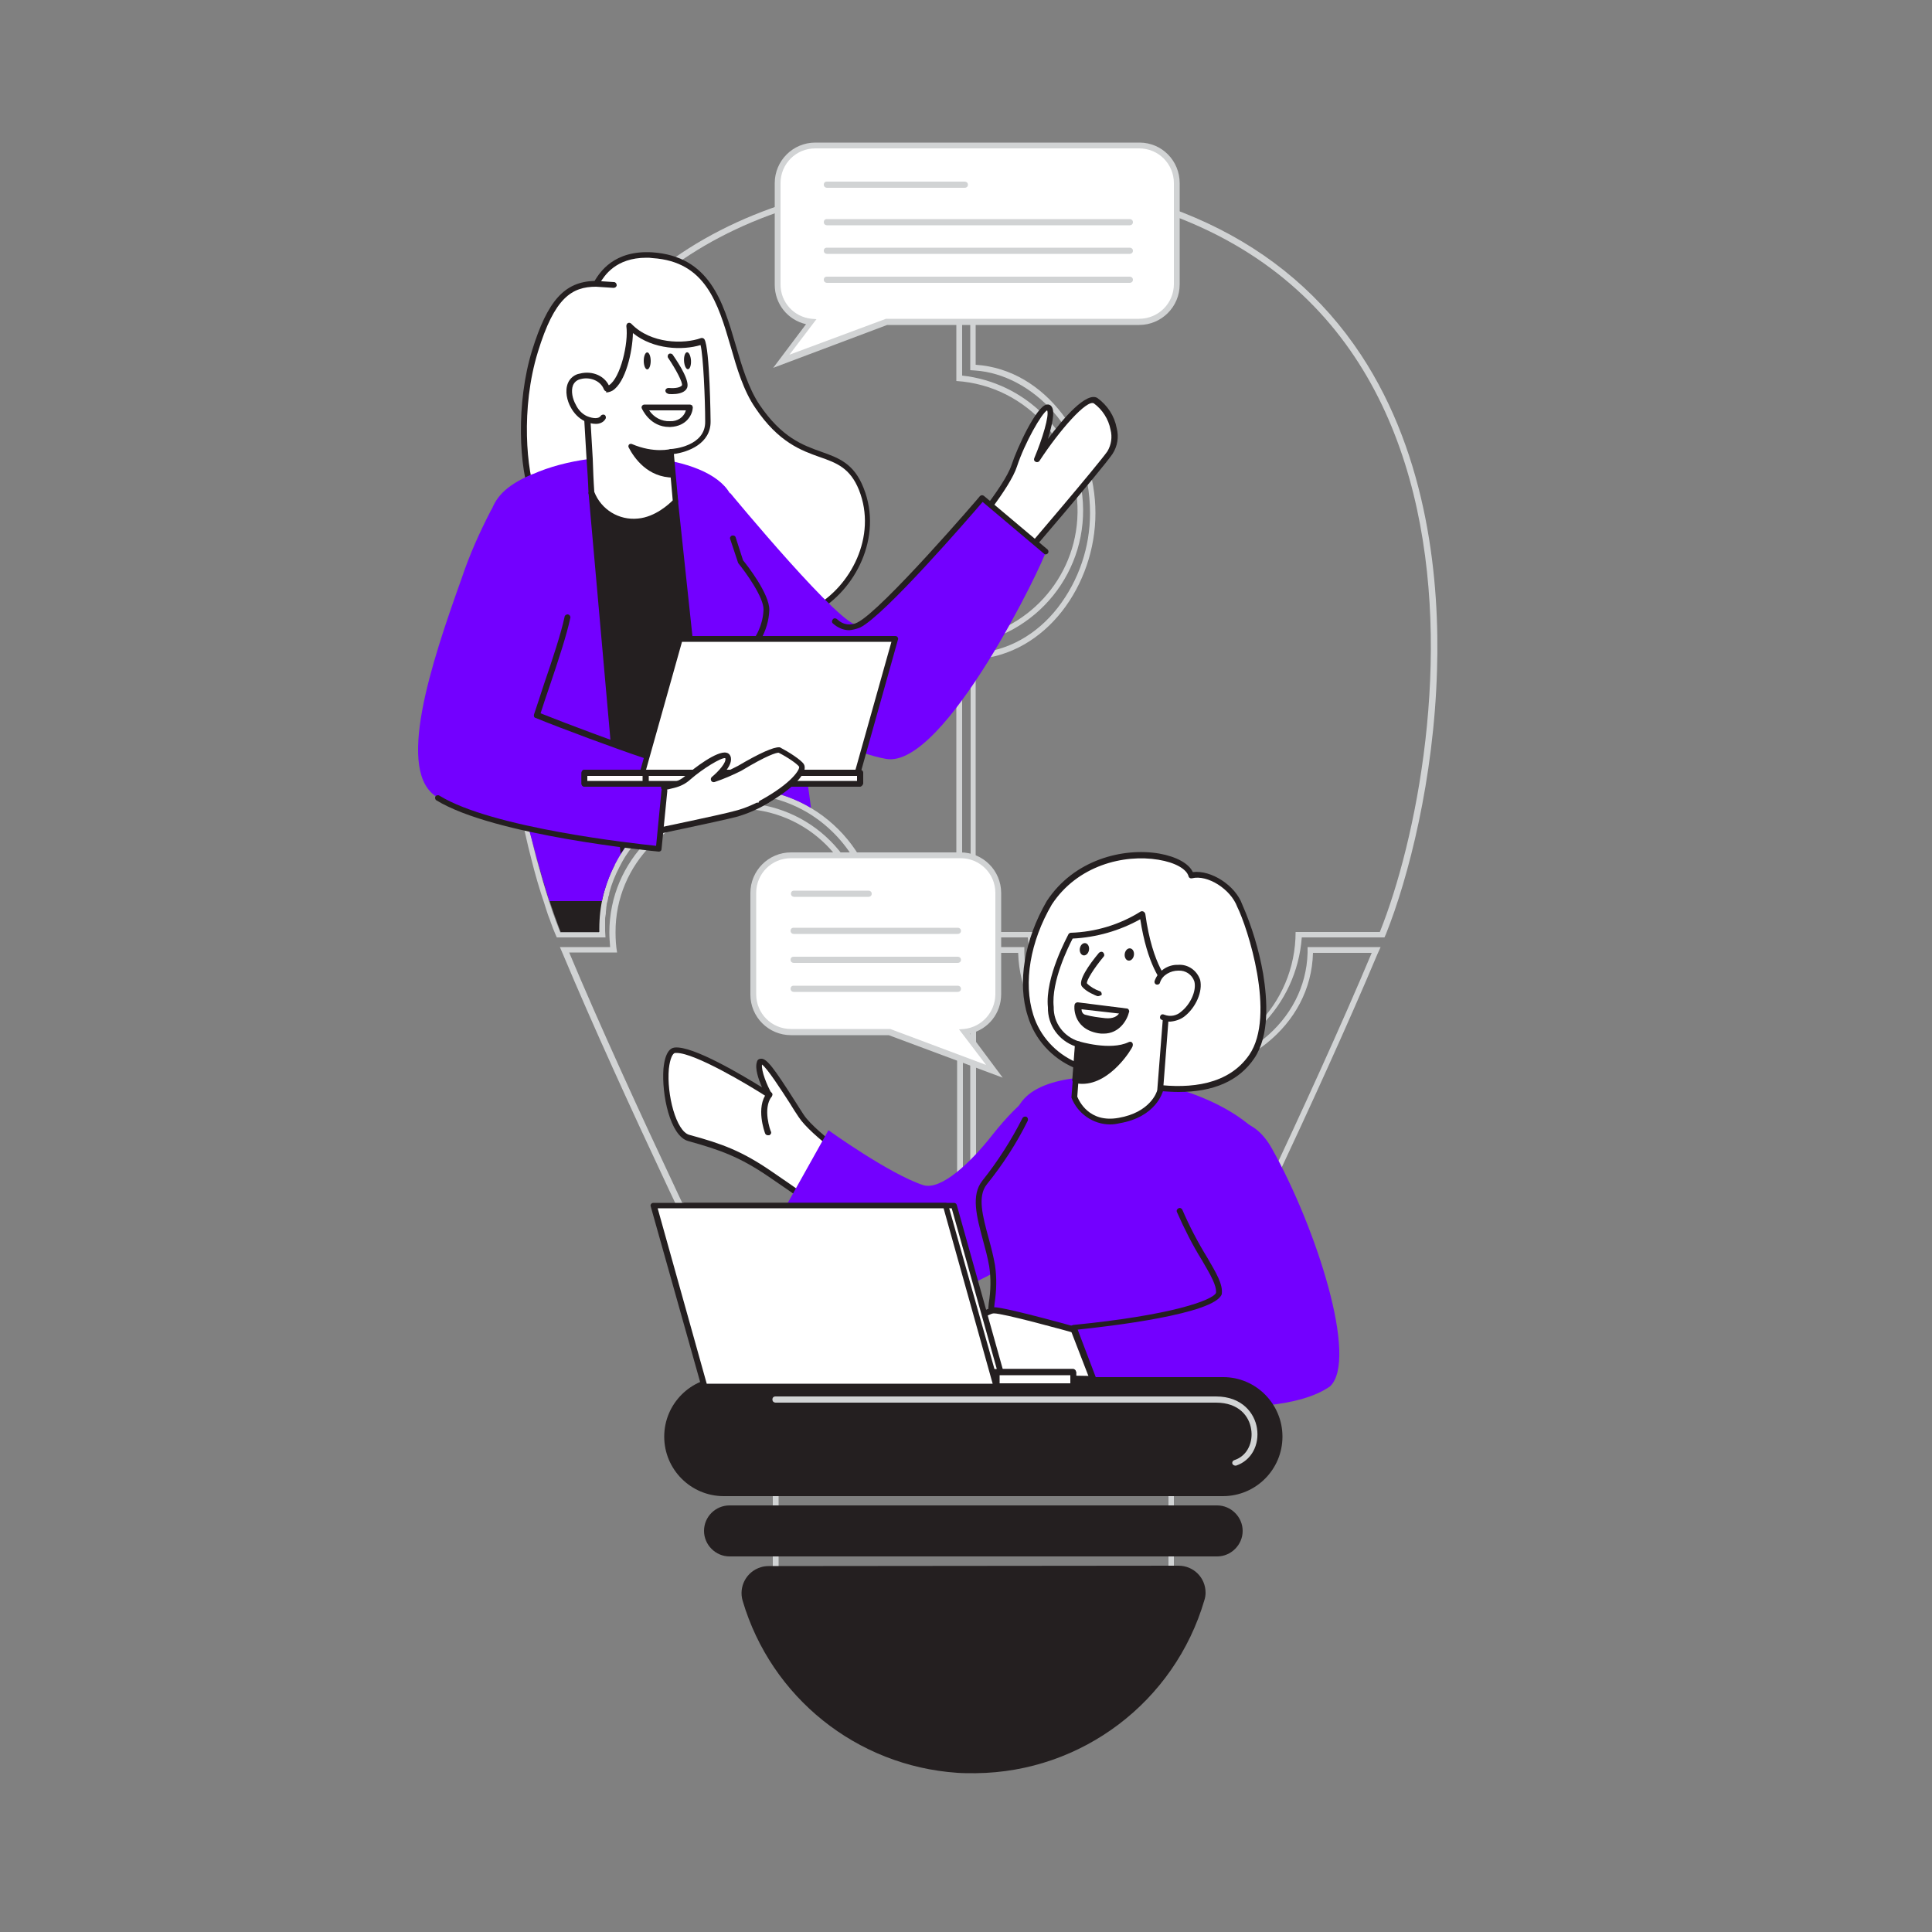 <svg version="1.1" id="Layer_1" xmlns="http://www.w3.org/2000/svg" xmlns:xlink="http://www.w3.org/1999/xlink" x="0px"
     y="0px" viewBox="0 0 500 500" xml:space="preserve" class="show_show__wrapper__graphic__5Waiy "><rect x="0" y="0" width="500" height="500" fill="#808080" stroke="none"/><title>React</title>
    <style type="text/css">
	.st0{fill:#D1D3D4;}
	.st1{fill:#FFFFFF;}
	.st2{fill:#241F20;}
	.st3{fill:#7300FF;}
</style>
    <g id="Puzzle"><path class="st0" d="M252.6,46.9c143.8,3.2,123.2,147.7,104.5,194.3h-21.8c0,18.8-15.2,34-34,34s-34-15.2-34-34l0,0h-14.8v-70.6
		c18.2-1.2,31-19.2,31-37.8s-12.7-37.2-31-38.4V46.9 M251.1,45.4v50.4l1.4,0.1c14.2,1,29.6,15.3,29.6,36.9c0,8.8-2.9,17.4-8.3,24.4
		c-5.5,7.1-13.1,11.3-21.2,11.8l-1.4,0.1v73.5H266c1.4,19.6,18.3,34.3,37.9,33c17.7-1.2,31.7-15.3,33-33h21.4l0.4-0.9
		c5.8-14.5,12.4-40.1,13.2-68.3c0.7-22.6-2.2-55.1-19.7-81.6c-19.7-29.8-53.1-45.5-99.5-46.5L251.1,45.4L251.1,45.4z"></path>
        <path class="st0" d="M191.2,209.3c17.7,0,32,14.3,32,32c0,1.8-0.2,3.5-0.4,5.2h24.9v64.5c-18.3,3.4-32.2,17.7-32.2,37
		c0,3.8,0.5,7.5,1.5,11.2c0.8,2.8,1.9,5.6,3.2,8.2c3.6,7,9,12.8,15.8,16.8h-36.6c-6.9,0-12.5-5.6-12.5-12.5s5.6-12.5,12.5-12.5h0.2
		c-10.1-20.6-36.7-75.5-52.3-112.7h12.4c-0.3-1.7-0.4-3.5-0.4-5.2C159.2,223.6,173.6,209.2,191.2,209.3 M191.2,207.8
		c-18.5,0-33.5,15-33.5,33.5c0,1.3,0.1,2.5,0.2,3.8h-13l0.9,2.1c15,35.8,40.2,88,51.4,110.8c-7.6,1.4-12.7,8.6-11.3,16.2
		c1.2,6.6,6.8,11.4,13.5,11.5h42.1l-4.8-2.8c-6.5-3.9-11.7-9.5-15.1-16.2c-1.3-2.5-2.3-5.1-3.1-7.9c-1-3.5-1.5-7.1-1.5-10.7
		c0-17.8,12.4-32.1,31-35.5l1.2-0.2v-67.3h-24.7c0.1-1.2,0.2-2.5,0.2-3.8C224.7,222.8,209.7,207.8,191.2,207.8L191.2,207.8z"></path></g>
    <g id="Character_1"><path class="st0" d="M247.5,47v51.6c18.5,1.2,32.5,17.3,31.3,35.8c-1.1,16.8-14.5,30.2-31.3,31.3v75.5h-19.9c0-0.3,0-0.6,0-0.9
		c0-20-16.2-36.3-36.3-36.3c-2.6,0-5.3,0.3-7.9,0.9c-9.5,2.1-17.7,7.9-22.9,16.1c-0.6,0.9-1.1,1.9-1.6,2.8c-1.1,2.2-2,4.5-2.7,6.9
		c-0.1,0.3-0.2,0.7-0.3,1c0,0.2-0.1,0.4-0.1,0.5c-0.1,0.3-0.2,0.7-0.2,1s-0.1,0.6-0.2,0.9s-0.1,0.6-0.1,0.9s-0.1,0.6-0.1,1
		s-0.1,0.7-0.1,1.1s-0.1,0.7-0.1,1.1s0,0.7,0,1.1s0,0.7,0,1.1s0,0.6,0,0.9h-10c-0.4-1-0.8-2-1.2-3.1c-0.1-0.4-0.3-0.7-0.4-1.1
		l-0.4-1.1c-0.3-0.9-0.6-1.8-0.9-2.7c-1.1-3.4-2.2-7.2-3.3-11.2c-6.9-26.7-11-65.2-1.1-99.2c0-0.1,0-0.1,0.1-0.2
		C149.5,82.9,180.1,49.2,247.5,47 M249,45.5h-1.6c-31.7,1-57.4,9.1-76.6,24C154.5,82.2,143,99.9,136.5,122c0,0.1-0.1,0.2-0.1,0.2
		c-11.8,40.7-3.2,83.5,1.1,100.1c1,4,2.1,7.8,3.3,11.3c0.3,1,0.6,1.9,0.9,2.8c0.1,0.4,0.3,0.8,0.4,1.1s0.3,0.7,0.4,1.1
		c0.4,1.1,0.8,2.2,1.2,3.1l0.4,0.9h12.6l-0.1-1.6c0-0.3,0-0.6,0-0.8s0-0.7,0-1.1s0-0.7,0-1s0-0.7,0.1-1.1s0.1-0.7,0.1-1
		s0.1-0.6,0.1-1s0.1-0.5,0.1-0.8s0.1-0.6,0.2-0.9s0.1-0.6,0.2-0.9v-0.1v-0.1c0-0.1,0.1-0.2,0.1-0.4V232c0.1-0.3,0.2-0.7,0.2-1
		c0.6-2.3,1.5-4.5,2.6-6.6c0.5-1,1-1.9,1.5-2.7c5-7.8,12.9-13.4,21.9-15.4c8.6-1.9,17.7-0.5,25.3,4c10.5,6.3,17,17.7,17,29.9
		c0,0.1,0,0.3,0,0.4s0,0.4,0,0.5v1.5h23v-75.6c19.3-2.1,33.2-19.4,31.1-38.7c-1.8-16.4-14.7-29.3-31.1-31.1L249,45.5L249,45.5z"></path>
        <path class="st1" d="M248.4,140.6c0,0,12-13.8,14.1-20s7.6-16.9,9-14.8s-3.1,13.1-3.1,13.1s11.5-17.3,15.1-15.1s6.6,9.2,3.7,13.4
		s-23.8,28.5-23.8,28.5L248.4,140.6L248.4,140.6z"></path>
        <path class="st2" d="M263.5,146.4c-0.1,0-0.2,0-0.2,0l-15-5.1h-0.1c-0.3-0.1-0.5-0.4-0.5-0.7l0,0c0-0.2,0.1-0.4,0.2-0.6
		c0.9-1,12-13.9,13.9-19.7c1.4-4.3,6.4-15.2,9.1-15.6c0.5-0.1,1,0.1,1.3,0.6c0.9,1.3,0,5-1,8.3c4-5.4,10-12.3,12.8-10.6
		c2.6,1.9,4.4,4.6,5,7.8c0.6,2.3,0.2,4.7-1.1,6.7c-2.9,4.2-23,27.6-23.8,28.5C263.9,146.4,263.7,146.5,263.5,146.4z M249.7,140.2
		l13.5,4.6c2.7-3.1,20.7-24.2,23.4-28c1-1.7,1.3-3.7,0.8-5.6c-0.5-2.7-2.1-5.2-4.3-6.8c-1.8-1.1-8.8,6.8-14.1,14.9
		c-0.2,0.3-0.7,0.4-1,0.2c-0.4-0.2-0.5-0.6-0.3-1c2.1-5,3.9-11,3.3-12.3c-1.4,0.7-5.8,8.4-7.8,14.5
		C261.4,126.3,252.4,137.1,249.7,140.2z"></path>
        <path class="st2" d="M155.1,240.3c0,0.3,0,0.6,0,0.9h-10c-2.4-6.3-4.5-12.7-6.1-19.2l20.1,1.8C156.4,228.9,155.1,234.6,155.1,240.3
		z"></path>
        <path class="st1" d="M168.8,66c-11.5-0.8-14.1,7.4-14.6,7.4c-6.8,0-11.5,3.4-15.8,17.4s-3.1,30.6-0.3,37.8
		c10.6,28.5,33.6,36.2,47.4,35c8.2-0.7,18.3-2.2,25.6-6.1c9.4-5.2,16.9-18.6,11.9-31.1s-15.6-4.7-26.9-21.3
		C187,91.9,190.2,67.4,168.8,66z"></path>
        <path class="st2" d="M183,164.6c-13.1,0-35.1-7.4-45.6-35.6c-3.1-7.8-3.9-24.7,0.3-38.3c4-12.9,8.4-17.8,16.2-18l0.1-0.2
		c1.2-1.9,4.8-7.8,14.8-7.2l0,0c14.8,1,18.3,12.7,21.6,24c1.6,5.5,3.3,11.2,6.2,15.5c5.7,8.4,11.1,10.4,15.9,12.1
		c4.5,1.6,8.5,3,11,9.4c5.1,12.8-2.3,26.6-12.2,32c-6,3.2-14.5,5.2-25.8,6.1C184.8,164.5,183.9,164.6,183,164.6z M167.3,66.7
		c-8,0-10.9,4.7-12,6.5c-0.4,0.6-0.6,0.9-1,1c-6.3,0-10.8,2.8-15.1,16.9c-4.5,14.6-2.9,30.9-0.4,37.3c10.9,29.4,34.4,35.6,46.6,34.6
		c11.2-0.9,19.4-2.9,25.3-6c9.3-5.1,16.4-18.1,11.6-30.2c-2.3-5.7-5.8-7-10.1-8.5c-4.8-1.7-10.7-3.8-16.7-12.7
		c-3.1-4.5-4.8-10.3-6.4-15.9c-3.3-11.3-6.5-22-20.2-22.9C168.3,66.7,167.8,66.7,167.3,66.7z"></path>
        <path class="st3" d="M209.9,209.1c-16.9-10-38.8-4.7-49.2,11.9c-0.6,0.9-1.1,1.9-1.6,2.8c-1.1,2.2-2,4.5-2.7,6.9
		c-0.1,0.3-0.2,0.7-0.3,1c0,0.2-0.1,0.4-0.1,0.5c-0.1,0.3-0.2,0.7-0.2,1h-13.6c-1.1-3.4-2.2-7.2-3.3-11.2
		c-5.6-21.6-20.1-61.6-12-89.1c1.2-3.9,3.6-7.1,10.9-10.2c0,0,0,0,0.1,0c17.1-7.6,45.1-5.4,51,5c3.8,6.7,14.6,17.9,15.4,32.6
		C205,172.9,207.6,192.7,209.9,209.1z"></path>
        <path class="st2" d="M183.5,204.9c-9.5,2.1-17.7,7.9-22.9,16.1l-8.3-93.6l23,0.7L183.5,204.9z"></path>
        <path class="st1" d="M173.7,116.9l1.2,12.9c0,0-4.1,4.8-9.7,5.2c-9.1,0.7-12.1-7.5-12.1-7.5c-0.3-6.3-0.8-12.6-1.1-19
		c-0.2-4.3-1.7-4.4,2.4-7.3c1.1-0.8,2.5-0.1,3.6-0.8c3.5-2.2,5.4-11.9,4.9-16c5.2,5.4,14.1,5.6,18.8,3.9c1,1.7,1.5,16.7,1.5,20.8
		C183.3,116.3,173.7,116.9,173.7,116.9z"></path>
        <path class="st2" d="M164,135.8c-8.7,0-11.7-8-11.7-8.1c0-0.1,0-0.1,0-0.2c-0.1-2.9-0.3-5.8-0.5-8.7c-0.2-3.4-0.4-6.8-0.6-10.2
		c-0.1-0.8-0.1-1.6-0.3-2.4c-0.4-2.4-0.3-3.2,3-5.6c0.7-0.4,1.5-0.6,2.3-0.6c0.5,0,1-0.1,1.4-0.3c3-1.9,5.1-11,4.5-15.3
		c0-0.3,0.1-0.6,0.4-0.8c0.3-0.1,0.6-0.1,0.9,0.2c5,5.2,13.6,5.3,18,3.7c0.3-0.1,0.7,0,0.9,0.3c1.4,2.2,1.6,21,1.6,21.2
		c0.1,5.8-5.8,8-9.5,8.5l1.1,12.2c0,0.2,0,0.4-0.2,0.6c-0.2,0.2-4.4,5-10.2,5.5C164.8,135.8,164.4,135.8,164,135.8z M153.8,127.3
		c1.8,4.6,6.4,7.4,11.3,6.9c4.5-0.4,8.1-3.8,9-4.7l-1.1-12.5c0-0.4,0.2-0.8,0.7-0.8c0,0,0,0,0,0c0.4,0,8.9-0.7,8.8-7.1
		c0-5.7-0.5-17.1-1.2-19.8c-4.6,1.4-12.2,1.2-17.5-3.1c-0.1,4.8-1.9,12.8-5.3,14.9c-0.7,0.4-1.4,0.5-2.2,0.5c-0.5,0-1,0.1-1.4,0.3
		c-2.8,1.9-2.7,2.2-2.4,4.1c0.1,0.8,0.2,1.7,0.3,2.5c0.2,3.4,0.4,6.8,0.6,10.2C153.5,121.6,153.6,124.5,153.8,127.3L153.8,127.3z"></path>
        <path class="st1" d="M157,100.5c-1-2.7-4.1-3.9-6.9-3.2c-3.6,0.9-3.2,5.1-1.8,7.6c0.7,1.4,1.8,2.6,3.2,3.3c2.1,0.9,3.9,0.8,4.6-0.3
		"></path>
        <path class="st2" d="M154.2,109.7c-1,0-2-0.3-2.9-0.7c-1.6-0.8-2.8-2.1-3.6-3.6c-0.9-1.6-1.6-4.2-0.7-6.3c0.5-1.2,1.7-2.2,3-2.4
		c3.4-0.9,6.8,0.7,7.8,3.6c0.1,0.4-0.1,0.8-0.5,1c-0.4,0.1-0.8-0.1-1-0.5c-0.9-2.4-3.8-3.3-6-2.7c-0.9,0.2-1.6,0.7-2,1.6
		c-0.6,1.5-0.1,3.6,0.7,5c0.6,1.3,1.6,2.4,2.9,3c1.7,0.7,3.1,0.7,3.6-0.1c0.2-0.3,0.7-0.4,1-0.2c0.3,0.2,0.4,0.7,0.2,1
		C156.2,109.3,155.2,109.7,154.2,109.7z"></path>
        <path class="st2" d="M174,102c-0.5,0-1,0-1.1-0.1c-0.4-0.1-0.7-0.4-0.7-0.8c0-0.4,0.4-0.7,0.8-0.7c0,0,0,0,0,0
		c0.9,0.1,3,0.1,3.5-0.7c0.2-0.7-1.5-4-3.6-7.1c-0.2-0.3-0.1-0.8,0.2-1c0.3-0.2,0.8-0.1,1,0.2c1.8,2.6,4.7,7.2,3.6,8.8
		C177,101.8,175.1,102,174,102z"></path>
        <path class="st2" d="M173.6,116.2c0,0-4.3,1.2-10.1-1.3c-0.3-0.1-0.7,0-0.8,0.3c-0.1,0.2-0.1,0.4,0,0.6c1.4,2.7,4.9,7.8,11.6,7.8
		L173.6,116.2L173.6,116.2z"></path>
        <ellipse class="st2" transform="matrix(1 -3.316120e-03 3.316120e-03 1 -0.309 0.556)" cx="167.5" cy="93.4"
                 rx="0.9" ry="2.2"></ellipse>
        <ellipse class="st2" transform="matrix(0.998 -5.617002e-02 5.617002e-02 0.998 -4.963 10.145)" cx="178"
                 cy="93.4" rx="0.9" ry="2.2"></ellipse>
        <path class="st3" d="M222.2,161.7c3.6-1.8,32-32.9,32-32.9l16.5,13.8c-0.3,2.3-26.2,56.5-41.4,53.8s-47.8-22.2-47.8-22.2l7.4-46.7
		C188.9,127.5,218.6,163.5,222.2,161.7L222.2,161.7z"></path>
        <path class="st1" d="M168.4,200.3c0.1-0.5,3.8-1,4.4-1.2c1.9-0.6,3.9-0.9,5.9-1.3c3.8-0.8,7.8-1.6,11.7-1.2c6.8,0.6-1.6,5-1.6,5
		s15.8-4,14.9,0s-8.4,7.8-13,9s-24.3,5.3-24.3,5.3S168.4,200.3,168.4,200.3L168.4,200.3z"></path>
        <path class="st2" d="M166.3,216.6c-0.4,0-0.7-0.3-0.7-0.8c0,0,0-0.1,0-0.1c0,0,2-15.1,2-15.5l0,0c0-0.2,0.1-0.5,0.3-0.6
		c0.5-0.4,1.5-0.6,3.6-1l0.9-0.2c1.6-0.5,3.3-0.8,5-1.1l1.1-0.2c3.8-0.8,7.8-1.6,11.7-1.2c1.3,0.1,3.1,0.4,3.3,1.7
		c0,0.9-0.4,1.8-1.2,2.4c4.1-0.8,9.8-1.6,11.4,0c0.5,0.5,0.7,1.1,0.5,1.8c-1,4.4-8.5,8.2-13.6,9.6c-4.6,1.2-23.5,5.1-24.3,5.3
		L166.3,216.6z M169.1,200.7c-0.1,0.9-0.5,4-1.9,14.2c4.1-0.9,19.3-4,23.2-5.1c4.7-1.2,11.7-4.9,12.5-8.4c0.1-0.2,0-0.3-0.1-0.4
		c-1.3-1.2-8.9,0-13.9,1.3c-0.4,0.1-0.8-0.1-0.9-0.5c-0.1-0.4,0.1-0.7,0.4-0.9c2.2-1.1,3.9-2.6,3.8-3l0,0c0,0-0.3-0.4-2-0.5
		c-3.7-0.3-7.6,0.4-11.3,1.2l-1.2,0.2c-1.6,0.3-3.3,0.6-4.9,1.1c-0.3,0.1-0.7,0.2-1.1,0.2C170.9,200.2,170,200.4,169.1,200.7z"></path>
        <path class="st3" d="M113.3,206.4c15,9.2,57.2,13.2,57.2,13.2l2.2-22c0,0-27.9-9-32.7-12.5c0.6-2.6,5-11.8,5.9-27.6
		c0.9-16-9.4-23.8-14.6-26.6c-1.5-0.8-3.5-0.3-4.3,1.3c0,0,0,0,0,0c-2.9,5.6-5.5,11.4-7.5,17.4C111.5,171.9,102.2,200.1,113.3,206.4
		z"></path>
        <polygon class="st1" points="222,200 166.3,200 176,165.4 231.7,165.4 	"></polygon>
        <path class="st2" d="M222,200.7h-55.7c-0.2,0-0.5-0.1-0.6-0.3c-0.1-0.2-0.2-0.4-0.1-0.6l9.7-34.6c0.1-0.3,0.4-0.6,0.7-0.6h55.7
		c0.2,0,0.5,0.1,0.6,0.3c0.1,0.2,0.2,0.4,0.1,0.6l-9.7,34.6C222.6,200.5,222.3,200.7,222,200.7z M167.2,199.2h54.2l9.3-33.1h-54.2
		L167.2,199.2z"></path>
        <rect class="st1" x="151.3" y="200" width="71.3" height="2.9"></rect>
        <path class="st2" d="M222.6,203.6h-71.3c-0.4,0-0.8-0.3-0.8-0.8V200c0-0.4,0.3-0.8,0.8-0.8h71.3c0.4,0,0.8,0.3,0.8,0.8v2.8
		C223.3,203.2,222.9,203.6,222.6,203.6z M152,202.1h69.8v-1.3H152V202.1z"></path>
        <rect class="st1" x="151.3" y="200" width="15.8" height="2.9"></rect>
        <path class="st2" d="M167.1,203.6h-15.8c-0.4,0-0.8-0.3-0.8-0.8V200c0-0.4,0.3-0.8,0.8-0.8h15.8c0.4,0,0.7,0.3,0.8,0.7c0,0,0,0,0,0
		v2.8C167.8,203.2,167.5,203.6,167.1,203.6z M152,202.1h14.3v-1.3H152V202.1z"></path>
        <path class="st1" d="M171.9,203.8l2.5-0.6c1.4-0.3,2.7-1,3.9-2c2.9-2.6,9.4-7,10.2-5.3c0.9,2.1-3.7,5.9-3.7,5.9
		c2.3-0.8,4.6-1.7,6.8-2.9c2.5-1.5,8.4-4.9,10.3-4.8c2.3,1.2,5.1,3,5.7,3.9c0.7,1.1-1.9,5.2-10.4,9.9"></path>
        <path class="st2" d="M197.1,208.6c-0.3,0-0.5-0.1-0.7-0.4c-0.2-0.4-0.1-0.8,0.3-1c8.4-4.6,10.4-8.2,10.1-8.8
		c-0.5-0.7-2.9-2.4-5.3-3.6c-0.6,0-2.9,0.6-9.7,4.7c-2.2,1.1-4.5,2.1-6.9,2.9c-0.4,0.1-0.8-0.1-0.9-0.5c-0.1-0.3,0-0.6,0.2-0.8
		c1.7-1.4,3.9-3.8,3.5-4.9c-1-0.2-5.8,2.7-9,5.5c-1.2,1.1-2.6,1.8-4.2,2.2l-2.5,0.6c-0.4,0.1-0.8-0.1-0.9-0.5
		c-0.1-0.4,0.1-0.8,0.5-0.9l2.5-0.6c1.3-0.3,2.5-1,3.5-1.9c1.9-1.7,8-6.4,10.4-5.8c0.5,0.1,0.8,0.4,1,0.8c0.6,1.3-0.3,2.9-1.4,4.2
		c1.1-0.4,2.2-1,3.4-1.6c5.6-3.3,9.2-4.9,10.7-4.8c0.1,0,0.2,0,0.3,0.1c2.3,1.2,5.2,3.1,6,4.2c0.3,0.5,0.3,1,0.2,1.5
		c-0.5,2-3.6,5.5-10.9,9.4C197.3,208.6,197.2,208.6,197.1,208.6z"></path>
        <path class="st1" d="M166.7,105.4c0,0,1.9,4.5,6.7,4.3c2.6,0.1,4.8-1.7,5.1-4.3L166.7,105.4z"></path>
        <path class="st2" d="M173.2,110.5c-5,0-7-4.6-7.1-4.8c-0.1-0.2-0.1-0.5,0.1-0.7c0.1-0.2,0.4-0.3,0.6-0.3l0,0h11.7
		c0.2,0,0.4,0.1,0.6,0.2c0.1,0.2,0.2,0.4,0.2,0.6c-0.1,1.7-1.5,4.8-5.8,5L173.2,110.5z M168,106.2c1.2,1.8,3.2,2.9,5.4,2.8
		c1.9,0.1,3.6-1,4.1-2.8L168,106.2z"></path>
        <path class="st2" d="M166.9,196.2h-0.2c-7.5-2.5-21.2-7.6-28.1-10.4c-0.4-0.1-0.5-0.5-0.4-0.9c0.8-2.4,1.7-5.1,2.6-7.9
		c2.2-6.4,4.4-13.1,5.3-17.3c0-0.4,0.4-0.7,0.8-0.7c0,0,0.1,0,0.1,0c0.4,0.1,0.7,0.5,0.6,0.9c-0.9,4.3-3.1,11-5.3,17.5
		c-0.9,2.6-1.7,5-2.4,7.2c7,2.8,20.1,7.7,27.3,10.1c0.4,0.1,0.6,0.6,0.5,1c0,0,0,0,0,0C167.6,196,167.3,196.2,166.9,196.2z"></path>
        <path class="st2" d="M158.8,74.5L158.8,74.5l-4.6-0.3c-0.4,0-0.7-0.4-0.7-0.8c0,0,0,0,0,0c0-0.4,0.4-0.7,0.8-0.7l4.6,0.3
		c0.4,0,0.7,0.4,0.7,0.8S159.2,74.5,158.8,74.5z"></path>
        <path class="st2" d="M170.5,220.4L170.5,220.4c-1.8-0.2-42.6-4.1-57.6-13.3c-0.3-0.2-0.4-0.7-0.2-1c0.2-0.3,0.7-0.4,1-0.2
		c13.6,8.4,50.4,12.4,56.1,13l1.4-14.4c0.1-0.4,0.5-0.7,0.9-0.6c0.4,0.1,0.6,0.4,0.6,0.8l-1.5,15.1
		C171.2,220.1,170.9,220.4,170.5,220.4z"></path>
        <path class="st2" d="M196.2,165.7c-0.1,0-0.3,0-0.4-0.1c-0.3-0.2-0.4-0.7-0.2-1c1.2-2.1,1.9-4.4,2-6.8c0.1-3.2-4.7-9.8-6.5-12
		c-0.1-0.1-0.1-0.2-0.1-0.2l-2-6c-0.2-0.4,0-0.8,0.4-1c0,0,0,0,0.1,0c0.4-0.1,0.8,0.1,0.9,0.5l1.9,5.9c0.9,1.1,6.9,8.7,6.8,12.9
		c-0.1,2.7-0.9,5.3-2.2,7.6C196.7,165.6,196.5,165.7,196.2,165.7z"></path>
        <path class="st1" d="M294.8,37.7H211c-5.4,0-9.7,4.4-9.7,9.7c0,0,0,0,0,0v26.2c0,5,3.8,9.2,8.7,9.7l-7.7,10.2l27.2-10.2h65.4
		c5.4,0,9.7-4.4,9.7-9.7V47.4C304.6,42,300.3,37.7,294.8,37.7C294.9,37.7,294.9,37.7,294.8,37.7z"></path>
        <path class="st0" d="M200.1,95.2l8.5-11.3c-4.8-1.1-8.1-5.3-8.1-10.2V47.4c0-5.8,4.7-10.5,10.5-10.5c0,0,0,0,0,0h83.9
		c5.8,0,10.4,4.7,10.4,10.5v26.2c0,5.8-4.7,10.5-10.5,10.5h-65.2L200.1,95.2z M211,38.4c-5,0-9,4-9,9v26.2c0,4.6,3.4,8.4,8,8.9
		l1.3,0.1l-7,9.2l25-9.3h65.5c5,0,9-4,9-9V47.4c0-5-4-9-9-9l0,0L211,38.4z"></path>
        <path class="st0"
              d="M249.7,48.6H214c-0.4,0-0.8-0.3-0.8-0.8s0.3-0.8,0.8-0.8h35.7c0.4,0,0.8,0.3,0.8,0.8S250.1,48.6,249.7,48.6z"></path>
        <path class="st0"
              d="M292.4,58.3H214c-0.4,0-0.8-0.3-0.8-0.8s0.3-0.8,0.8-0.8h78.4c0.4,0,0.8,0.3,0.8,0.8S292.8,58.3,292.4,58.3z"></path>
        <path class="st0"
              d="M292.4,65.7H214c-0.4,0-0.8-0.3-0.8-0.8s0.3-0.8,0.8-0.8h78.4c0.4,0,0.8,0.3,0.8,0.8S292.8,65.7,292.4,65.7z"></path>
        <path class="st0"
              d="M292.4,73.2H214c-0.4,0-0.8-0.3-0.8-0.8s0.3-0.8,0.8-0.8h78.4c0.4,0,0.8,0.3,0.8,0.8S292.8,73.2,292.4,73.2z"></path>
        <path class="st2" d="M219.8,163.1c-1.6,0-3.1-0.7-4.3-1.8c-0.3-0.3-0.2-0.8,0.1-1.1s0.8-0.2,1.1,0.1c1.4,1.4,3.5,1.7,5.2,0.8
		c6.4-3.2,31.5-32.4,31.7-32.7c0.3-0.3,0.7-0.3,1-0.1l16.5,13.9c0.3,0.3,0.3,0.7,0.1,1c-0.3,0.3-0.7,0.4-1,0.1l-15.9-13.4
		c-3.6,4.2-25.4,29.4-31.7,32.5C221.6,162.8,220.7,163,219.8,163.1z"></path></g>
    <g id="Character_2"><path class="st0" d="M303.1,407.8H200.7c-0.4,0-0.7-0.3-0.7-0.8v-25.6c0-0.4,0.3-0.7,0.7-0.8c0,0,0,0,0,0h102.3
		c0.4,0,0.8,0.3,0.8,0.8V407C303.8,407.4,303.5,407.8,303.1,407.8z M201.5,406.3h100.9v-24.2H201.5V406.3z"></path>
        <path class="st1" d="M226.6,304.5c0,0-15.6-10.2-19.2-15.8s-10-16.2-10.8-13.8s2.4,8.4,2.4,8.4s-18.8-12.2-24.4-11.6
		c-4.3,0.4-2.4,21.1,3.6,22.7c8.5,2.3,13.5,4.2,21,9.3c8.1,5.5,14,9.9,14,9.9L226.6,304.5L226.6,304.5z"></path>
        <path class="st2" d="M213.3,314.4c-0.2,0-0.3-0.1-0.4-0.1c-0.1,0-6-4.4-14-9.8c-7.5-5.1-12.5-6.9-20.8-9.2
		c-4.7-1.3-6.9-12.1-6.4-18.7c0.4-4.3,1.8-5.4,2.9-5.5c4.7-0.5,17.4,7.1,22.6,10.3c-0.9-2.1-1.9-4.9-1.3-6.6c0.1-0.5,0.5-0.8,1-0.8
		c1.5-0.2,3.5,2.6,8.8,10.9c0.8,1.3,1.6,2.5,2.3,3.6c3.4,5.1,17.8,14.7,18.9,15.5c0.2,0.1,0.4,0.3,0.4,0.6c0,0.3-0.1,0.6-0.3,0.7
		l0,0l-13.3,9.1C213.6,314.4,213.5,314.4,213.3,314.4z M175.1,272.5h-0.4c-0.6,0.1-1.3,1.4-1.6,4.1c-0.6,6.7,1.9,16.2,5.3,17.1
		c8.5,2.3,13.6,4.2,21.2,9.4c6.8,4.6,12.1,8.5,13.6,9.6l12-8.2c-3.4-2.3-15.3-10.5-18.5-15.4c-0.7-1-1.5-2.3-2.3-3.6
		c-2.2-3.4-5.8-9-7.2-10c-0.2,1.7,1.3,5.4,2.5,7.5c0.2,0.3,0.1,0.7-0.1,0.9c-0.3,0.2-0.6,0.3-0.9,0.1
		C193.6,280.7,179.8,272.5,175.1,272.5z"></path>
        <path class="st0" d="M355,246.6c-15.6,37.2-42.2,92.2-52.3,112.7h1.8c6.9,0,12.5,5.6,12.5,12.5s-5.6,12.5-12.5,12.5h-51.9v-0.1
		c-11.5-0.5-21.9-6.8-27.9-16.6c-1.6-2.6-2.8-5.3-3.6-8.2c-5.3-18.3,5.3-37.4,23.6-42.7c2.6-0.7,5.2-1.2,7.9-1.3v-68.8h10.9
		c0.5,19,17.2,32.4,36.4,32.5h0.3c21.5,0,39.1-13.6,39.6-32.5L355,246.6 M357.3,245.1h-18.9v1.5c-0.5,17.7-16.8,31.1-38.1,31.1H300
		c-8.9,0-17.5-3.1-24.2-8.8c-6.6-5.6-10.5-13.7-10.7-22.3v-1.5h-14v68.8c-19.8,1.8-34.4,19.2-32.7,39c0.2,2.3,0.6,4.6,1.3,6.8
		c0.9,3,2.1,5.9,3.8,8.5c5.9,9.8,16.2,16.3,27.6,17.3v0.2h53.4c7.7-0.4,13.7-6.9,13.3-14.6c-0.3-7-5.8-12.7-12.7-13.3
		c11.2-22.9,36.3-75,51.3-110.7L357.3,245.1L357.3,245.1z"></path>
        <path class="st3" d="M269.3,282.3c0,0-4.2,0.9-12.7,11.7c-5.2,6.6-13,14.2-17.7,12.7c-8.8-2.9-24.5-14.2-24.5-14.2l-12.2,21.8
		c0,0,26.4,17.7,40.3,19.7c11.7,1.7,39.1-22.2,39.1-22.2S280.8,275.9,269.3,282.3z"></path>
        <path class="st3" d="M323.2,353.9l1.2,9.4l-40.9,4.9c-1.5-0.2-2.8-0.3-4.1-0.5c-15.3-2.4-22.5-7.3-22.5-7.3s-3.6-63,8.1-76
		s66.1-3,66.9,22.2S323.2,353.9,323.2,353.9z"></path>
        <path class="st1" d="M281.3,345.1c0,0-20.9-6-24.1-6s-20.9,14-20.9,15.6s47.4,2.1,47.4,2.1L281.3,345.1z"></path>
        <path class="st2" d="M283.7,357.6L283.7,357.6c-0.1,0-12-0.1-23.7-0.5c-24.4-0.7-24.4-1.4-24.4-2.4c0-2.5,18.4-16.4,21.6-16.4
		s23.5,5.7,24.3,6c0.3,0.1,0.5,0.3,0.5,0.6l2.4,11.8c0,0.2,0,0.5-0.2,0.6C284.2,357.5,283.9,357.6,283.7,357.6z M237.4,354.4
		c4.3,0.9,29.2,1.5,45.4,1.7l-2.1-10.4c-6.1-1.7-21-5.8-23.5-5.8S239.7,351.3,237.4,354.4z"></path>
        <path class="st1" d="M278.2,275.6c9.5,4,35.4,12.9,45.7-2.1c7.2-10.4-0.2-33.4-3.1-39.1c-1.8-4.9-8.2-8.9-12.6-7.8
		c-1.6-6.5-25.7-9.7-36.7,7.1C262.1,249.7,263.1,268.9,278.2,275.6z"></path>
        <path class="st2" d="M305,282.6c-1.4,0-2.8-0.1-4.4-0.2c-9.7-0.9-19.1-4.6-22.7-6.1l0,0c-5.7-2.5-10.1-7.3-11.9-13.3
		c-2.8-8.6-0.9-19.8,4.9-29.8c7-10.7,19.7-13.9,29.1-12.3c4.5,0.8,7.7,2.6,8.7,4.8c4.7-0.6,11,3.4,12.8,8.4
		c2.5,5.7,4.3,11.7,5.4,17.9c1.1,6.8,1.7,16-2.3,21.9S314,282.6,305,282.6z M278.5,274.9c5.6,2.4,34.1,13.6,44.8-1.9
		c7-10.2-0.5-33.1-3.1-38.3c-1.7-4.6-7.7-8.4-11.7-7.4c-0.4,0.1-0.8-0.1-0.9-0.5c-0.5-1.9-3.5-3.6-7.8-4.3c-9-1.5-21,1.5-27.6,11.6
		c-5.6,9.6-7.4,20.2-4.8,28.5C269.1,268.1,273.2,272.6,278.5,274.9L278.5,274.9z"></path>
        <path class="st1" d="M279.1,270.3l-1.1,13.5c0,0,2.6,7.7,11.6,6.2s10.7-7.8,10.7-7.8l2.1-27.3c0,0-4.7-3.9-6.6-18.2
		c-5.6,3.4-12,5.4-18.6,5.5c0,0-6,10.8-5.2,18.5C271.9,265.1,274.8,269,279.1,270.3L279.1,270.3z"></path>
        <path class="st2" d="M287.3,291c-4.4,0-8.4-2.8-10-6.9c0-0.1,0-0.2,0-0.3l1-13c-4.3-1.5-7.2-5.5-7.1-10.1
		c-0.8-7.8,5.1-18.4,5.3-18.9c0.1-0.2,0.4-0.4,0.6-0.4c6.4-0.2,12.7-2.1,18.1-5.5c0.2-0.1,0.5-0.1,0.7,0c0.2,0.1,0.4,0.3,0.5,0.6
		c1.9,13.8,6.3,17.7,6.4,17.8c0.2,0.2,0.3,0.4,0.3,0.6l-2.1,27.3c0,0,0,0.1,0,0.1c-0.1,0.3-1.8,6.8-11.3,8.4
		C288.9,290.9,288.1,291,287.3,291z M278.8,283.8c0.4,1,3,6.9,10.7,5.5c8.1-1.4,9.9-6.6,10-7.2l2.1-26.9c-1.1-1.1-4.7-5.6-6.5-17.3
		c-5.4,3-11.4,4.7-17.5,5c-1,1.9-5.6,11.1-4.9,17.7c-0.1,4.1,2.6,7.7,6.5,8.9c0.2,0,0.3,0.1,0.4,0.2c0,0,0.1,0.1,0.1,0.1
		c0.1,0.1,0.2,0.3,0.1,0.5L278.8,283.8z"></path>
        <path class="st1" d="M299.5,254.1c1.2-4.2,8.6-5.4,10.4-0.3c1,4.4-4.2,11.7-8.9,9.4"></path>
        <path class="st2" d="M302.8,264.4c-0.8,0-1.5-0.2-2.2-0.5c-0.4-0.2-0.5-0.6-0.3-1s0.6-0.5,1-0.3l0,0c1.5,0.6,3.2,0.3,4.4-0.8
		c2.4-1.9,4-5.4,3.4-7.8c-0.6-1.8-2.3-2.9-4.1-2.8h-0.1c-1.9,0-4.1,1.1-4.7,3.1c-0.1,0.4-0.5,0.6-0.9,0.5s-0.6-0.5-0.5-0.9
		c0.9-2.6,3.4-4.3,6.1-4.2c2.6-0.2,4.9,1.5,5.7,3.9c0.7,3-1.1,7.1-4,9.4C305.6,263.8,304.2,264.3,302.8,264.4z"></path>
        <path class="st2" d="M284.2,257.8c-0.1,0-0.2,0-0.2,0c-0.3-0.1-2.9-1.1-4-2.5s1.8-5.6,4.4-8.7c0.3-0.3,0.8-0.4,1.1-0.1
		c0.3,0.3,0.4,0.8,0.1,1.1c-2.5,3-4.5,6.2-4.3,6.9c0.9,0.9,2.1,1.6,3.3,2c0.4,0.1,0.6,0.6,0.5,1
		C284.8,257.6,284.5,257.8,284.2,257.8L284.2,257.8z"></path>
        <ellipse class="st2" transform="matrix(0.143 -0.99 0.99 0.143 5.742 501.048)" cx="292.3" cy="247.2"
                 rx="1.6" ry="1.2"></ellipse>
        <ellipse class="st2" transform="matrix(0.15 -0.989 0.989 0.15 -4.426 486.224)" cx="280.5" cy="245.7"
                 rx="1.6" ry="1.2"></ellipse>
        <path class="st2" d="M279.1,270.3c0,0,8.3,2.6,13.5,0.2c0,0-6.4,10.9-14.2,9.1L279.1,270.3L279.1,270.3z"></path>
        <path class="st2" d="M280.1,280.5c-0.7,0-1.3-0.1-2-0.2c-0.4-0.1-0.6-0.4-0.6-0.8l0.7-9.3v-0.1c0-0.2,0.2-0.4,0.4-0.5
		c0.2-0.1,0.4-0.1,0.6-0.1c0.1,0,8.1,2.5,12.9,0.2c0.4-0.2,0.8-0.1,1,0.3c0.1,0.2,0.1,0.5,0,0.8C293,271.3,287.5,280.5,280.1,280.5z
		 M279.1,279c5,0.7,9.5-4.3,11.6-7.1c-4.1,0.9-9-0.1-10.9-0.6L279.1,279z"></path>
        <path class="st3" d="M344.2,358.8c-15.5,10.8-59.8,1.9-59.8,1.9l-6.7-17.1c0,0,35.9-3.6,37.6-8.8c0.5-3.9-5.4-10.1-10.2-21.3
		c-5.5-12.9,13.8-34.6,24.1-16.2C340.7,317.8,351.6,351.9,344.2,358.8z"></path>
        <path class="st2" d="M305,405.2c3.9,0,7,3.1,7,7c0,0.6-0.1,1.3-0.3,1.9c-7.7,26.3-31.7,44.5-59.1,44.8h-0.7c-1.4,0-2.8,0-4.2-0.1
		c-26-1.8-48.1-19.5-55.5-44.5c-1.1-3.7,1-7.6,4.7-8.7c0.6-0.2,1.3-0.3,2-0.3L305,405.2z"></path>
        <path class="st2" d="M331.9,371.8c0,8.5-6.9,15.4-15.4,15.4l0,0H187.3c-8.5,0-15.4-6.9-15.4-15.4s6.9-15.4,15.4-15.4h129.3
		C325,356.4,331.9,363.3,331.9,371.8L331.9,371.8z"></path>
        <polygon class="st1" points="189.4,355.2 259,355.2 246.9,312 177.2,312 	"></polygon>
        <path class="st2" d="M259,355.9h-69.6c-0.3,0-0.6-0.2-0.7-0.5l-12.1-43.2c-0.1-0.4,0.1-0.8,0.5-0.9c0.1,0,0.1,0,0.2,0h69.6
		c0.3,0,0.6,0.2,0.7,0.5l12.1,43.2c0.1,0.2,0,0.5-0.1,0.7C259.5,355.8,259.2,355.9,259,355.9z M190,354.4h68l-11.7-41.7h-68.1
		L190,354.4z"></path>
        <rect class="st1" x="188.7" y="355.2" width="89" height="3.5"></rect>
        <path class="st2" d="M277.7,359.5h-89c-0.4,0-0.8-0.3-0.8-0.8v-3.6c0-0.4,0.3-0.8,0.8-0.8h89c0.4,0,0.7,0.3,0.8,0.8v3.6
		C278.4,359.2,278.1,359.5,277.7,359.5z M189.5,358H277v-2.1h-87.5V358z"></path>
        <rect class="st1" x="258" y="355.2" width="19.7" height="3.5"></rect>
        <path class="st2" d="M277.7,359.5H258c-0.4,0-0.7-0.3-0.8-0.8v-3.6c0-0.4,0.3-0.7,0.8-0.8h19.7c0.4,0,0.7,0.3,0.8,0.8v3.6
		C278.4,359.2,278.1,359.5,277.7,359.5z M258.7,358H277v-2.1h-18.3L258.7,358z"></path>
        <polygon class="st1" points="182.3,358.9 257.9,358.9 244.7,312 169.1,312 	"></polygon>
        <path class="st2" d="M257.9,359.6h-75.6c-0.3,0-0.6-0.2-0.7-0.5l-13.2-46.9c-0.1-0.2,0-0.5,0.1-0.6c0.1-0.2,0.4-0.3,0.6-0.3h75.6
		c0.3,0,0.6,0.2,0.7,0.5l13.2,46.9c0.1,0.2,0,0.5-0.1,0.6C258.3,359.5,258.1,359.6,257.9,359.6z M182.9,358.1h74l-12.7-45.4h-74
		L182.9,358.1z"></path>
        <path class="st2" d="M278.8,260.1c0,0-0.6,5.4,5.5,6.5c5.6,1,7.2-4.9,7.2-4.9L278.8,260.1z"></path>
        <path class="st2" d="M285.6,267.5c-0.5,0-0.9,0-1.4-0.1c-6.8-1.2-6.2-7.3-6.1-7.3c0-0.4,0.4-0.7,0.8-0.7c0,0,0,0,0,0l12.7,1.6
		c0.2,0,0.4,0.1,0.5,0.3c0.1,0.2,0.2,0.4,0.1,0.6C291.7,264,289.7,267.5,285.6,267.5z M279.5,261c0.1,1.4,0.8,4.2,4.9,4.9
		c3.7,0.7,5.4-2.1,6-3.5L279.5,261z"></path>
        <path class="st2" d="M283.5,359.5c-0.3,0-0.6-0.2-0.7-0.5l-5.8-15c-0.1-0.2-0.1-0.5,0.1-0.7c0.1-0.2,0.3-0.3,0.6-0.4
		c25.5-2.5,36.1-6.4,37-8.3c0.2-1.9-1.4-4.6-3.6-8.4c-2.5-4-4.6-8.2-6.5-12.5c-0.2-0.4,0-0.8,0.4-1c0,0,0,0,0,0c0.4-0.2,0.8,0,1,0.4
		c0,0,0,0,0,0c1.8,4.2,4,8.4,6.4,12.3c2.4,4.1,4.1,7,3.8,9.4c0,0,0,0.1,0,0.1c-1.7,5.2-29.5,8.4-37.3,9.2l5.4,14.2
		c0.2,0.4,0,0.8-0.4,1c0,0,0,0,0,0C283.7,359.5,283.6,359.5,283.5,359.5z"></path>
        <path class="st2" d="M256.5,339.1L256.5,339.1c-0.5,0-0.8-0.4-0.7-0.8c0,0,0,0,0,0l0.1-1.1c0.5-3.1,0.6-6.3,0.1-9.5
		c-0.4-2.3-1-4.5-1.6-6.7c-1.7-6.3-3.1-11.7-0.2-15.4c4-5,7.5-10.5,10.4-16.2c0.2-0.4,0.6-0.5,1-0.4c0,0,0,0,0,0
		c0.4,0.2,0.5,0.6,0.4,1c0,0,0,0,0,0c-2.9,5.9-6.5,11.4-10.6,16.5c-2.5,3.1-1.1,8.2,0.5,14.1c0.6,2.2,1.2,4.5,1.6,6.8
		c0.5,3.3,0.4,6.6-0.1,9.9l-0.1,1C257.2,338.8,256.9,339.1,256.5,339.1z"></path>
        <path class="st1"
              d="M279.4,260.4c-0.5,1.1,0,2.4,1.1,2.9c1.8,0.5,3.6,0.8,5.5,1c4.2,0.4,4.8-2.5,4.8-2.5L279.4,260.4z"></path>
        <path class="st2" d="M286.7,265c-0.3,0-0.6,0-0.9,0c0,0-4.7-0.5-5.8-1.1c-1.4-0.7-2.1-2.4-1.4-3.8c0,0,0,0,0,0
		c0.1-0.3,0.4-0.5,0.8-0.4l11.3,1.3c0.2,0,0.4,0.1,0.5,0.3c0.1,0.2,0.2,0.4,0.1,0.6C291.2,263,289.9,265,286.7,265z M279.9,261.2
		c0,0.6,0.3,1.2,0.9,1.4c1.7,0.5,3.5,0.7,5.2,0.9c2.1,0.2,3.1-0.5,3.6-1.2L279.9,261.2z"></path>
        <path class="st1" d="M204.7,221.4h43.9c5.4,0,9.7,4.4,9.7,9.7v26.2c0,5-3.8,9.2-8.7,9.7l7.7,10.2l-27.2-10.2h-25.4
		c-5.4,0-9.7-4.4-9.7-9.7v-26.2C194.9,225.7,199.3,221.4,204.7,221.4z"></path>
        <path class="st0" d="M259.5,278.9l-29.5-11h-25.3c-5.8,0-10.5-4.7-10.5-10.5v-26.3c0-5.8,4.7-10.5,10.5-10.5h43.9
		c5.8,0,10.5,4.7,10.5,10.5v26.2c0,4.9-3.3,9.1-8.1,10.2L259.5,278.9z M204.7,222.1c-5,0-9,4-9,9v26.2c0,5,4,9,9,9h25.6l0.1,0
		l24.8,9.3l-7-9.2l1.3-0.1c4.6-0.5,8-4.3,8.1-8.9v-26.3c0-5-4-9-9-9L204.7,222.1z"></path>
        <path class="st0" d="M224.8,232.1h-19.3c-0.4,0-0.8-0.3-0.8-0.8s0.3-0.8,0.8-0.8h19.3c0.4,0,0.8,0.3,0.8,0.8
		S225.2,232.1,224.8,232.1z"></path>
        <path class="st0" d="M247.9,241.7h-42.5c-0.4,0-0.8-0.3-0.8-0.8s0.3-0.8,0.8-0.8h42.5c0.4,0,0.8,0.3,0.8,0.8
		S248.3,241.7,247.9,241.7L247.9,241.7z"></path>
        <path class="st0" d="M247.9,249.2h-42.5c-0.4,0-0.8-0.3-0.8-0.8s0.3-0.8,0.8-0.8h42.5c0.4,0,0.8,0.3,0.8,0.8
		S248.3,249.2,247.9,249.2L247.9,249.2z"></path>
        <path class="st0" d="M247.9,256.7h-42.5c-0.4,0-0.8-0.3-0.8-0.8s0.3-0.8,0.8-0.8h42.5c0.4,0,0.8,0.3,0.8,0.8
		S248.3,256.7,247.9,256.7L247.9,256.7z"></path>
        <path class="st2" d="M188.8,389.6H315c3.6,0,6.6,3,6.6,6.6v0c0,3.6-3,6.6-6.6,6.6H188.8c-3.6,0-6.6-3-6.6-6.6v0
		C182.2,392.5,185.2,389.6,188.8,389.6z"></path>
        <path class="st0" d="M319.7,379.3c-0.4,0-0.8-0.3-0.8-0.7c0-0.3,0.2-0.6,0.5-0.7c3.7-1.2,4.9-5,4.4-8c-0.5-3.4-3.2-6.9-9.1-6.9
		h-114c-0.4,0-0.8-0.3-0.8-0.8s0.3-0.8,0.8-0.8h114c6.8,0,10,4.4,10.6,8.2c0.7,4.4-1.5,8.4-5.4,9.7
		C319.8,379.3,319.8,379.3,319.7,379.3z"></path>
        <path class="st1" d="M198.7,293.1c0,0-2.4-6.3,0.4-9.7"></path>
        <path class="st2" d="M198.7,293.8c-0.3,0-0.6-0.2-0.7-0.5c-0.1-0.3-2.5-6.7,0.5-10.5c0.3-0.3,0.7-0.4,1.1-0.1s0.4,0.7,0.1,1.1
		c-2.4,3.1-0.3,8.9-0.2,9c0.2,0.4,0,0.8-0.4,1c0,0,0,0,0,0C198.9,293.8,198.8,293.8,198.7,293.8z"></path></g></svg>